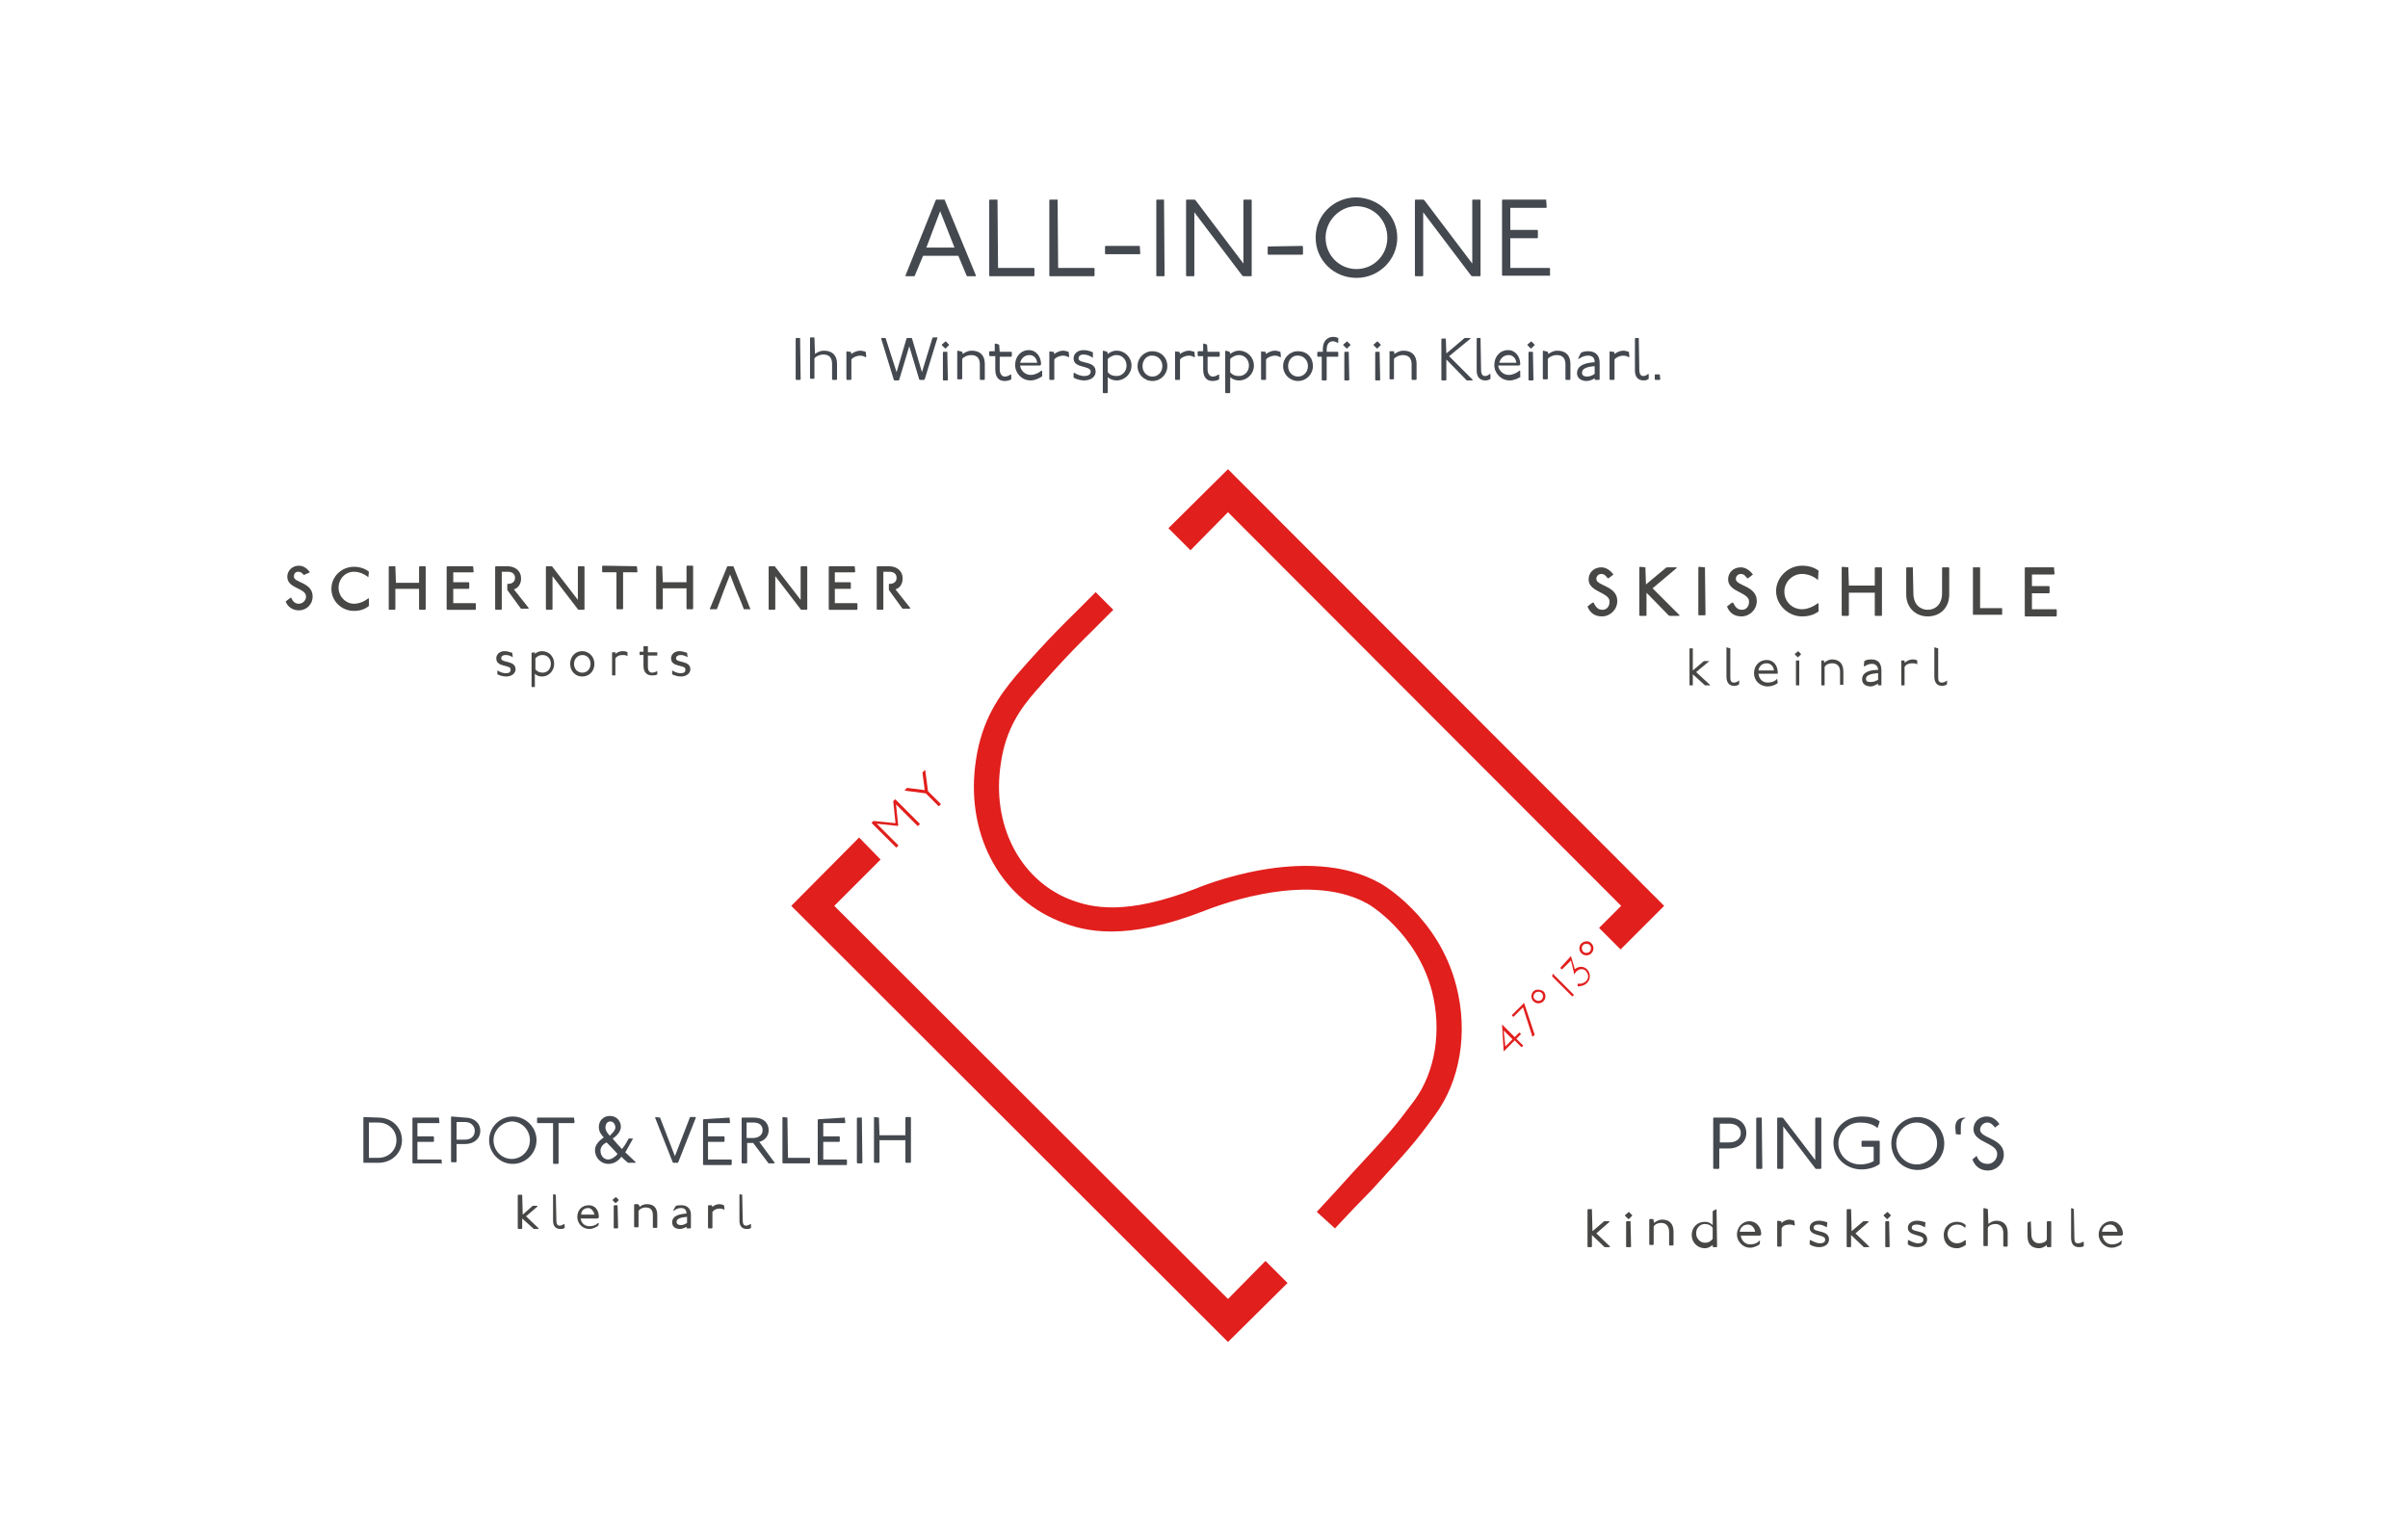<?xml version="1.0" encoding="utf-8"?>
<!-- Generator: Adobe Illustrator 25.2.0, SVG Export Plug-In . SVG Version: 6.00 Build 0)  -->
<svg version="1.1" id="Ebene_1" xmlns="http://www.w3.org/2000/svg" xmlns:xlink="http://www.w3.org/1999/xlink" x="0px" y="0px"
	 viewBox="0 0 436.7 279.3" style="enable-background:new 0 0 436.7 279.3;" xml:space="preserve">
<style type="text/css">
	.st0{fill:#44484F;}
	.st1{fill:#E11F1D;}
	.st2{fill:#474746;}
</style>
<g>
	<g>
		<g>
			<path class="st0" d="M171.3,36.2L171.3,36.2L177,50l-0.1,0.1h-1.5l-0.1-0.1l-1.5-3.6h-6.4l-1.5,3.6l-0.1,0.1h-1.5l-0.1-0.1
				l5.5-13.7l0.1-0.1H171.3z M168,44.9h5.1l-2.6-6.6L168,44.9z"/>
		</g>
		<g>
			<path class="st0" d="M180.9,36.2L180.9,36.2l0.1,12.4h6.5l0.1,0.1V50l-0.1,0.1h-8l-0.1-0.1V36.3l0.1-0.1
				C179.4,36.2,180.9,36.2,180.9,36.2z"/>
		</g>
		<g>
			<path class="st0" d="M191.8,36.2L191.8,36.2l0.1,12.4h6.5l0.1,0.1V50l-0.1,0.1h-8l-0.1-0.1V36.3l0.1-0.1
				C190.4,36.2,191.8,36.2,191.8,36.2z"/>
		</g>
		<g>
			<path class="st0" d="M206.7,44.6L206.7,44.6l0.1,1.4l-0.1,0.1h-6.2l-0.1-0.1v-1.3l0.1-0.1L206.7,44.6L206.7,44.6z"/>
		</g>
		<g>
			<path class="st0" d="M211.1,36.2L211.1,36.2l0.1,13.8l-0.1,0.1h-1.3l-0.1-0.1V36.3l0.1-0.1C209.8,36.2,211.1,36.2,211.1,36.2z"/>
		</g>
		<g>
			<path class="st0" d="M216.6,36.2l0.2,0.1l8.7,11.5V36.3l0.1-0.1h1.3l0.1,0.1V50l-0.1,0.1h-1.4l-0.2-0.1l-8.7-11.5V50l-0.1,0.1
				h-1.3l-0.1-0.1V36.3l0.1-0.1C215.1,36.2,216.6,36.2,216.6,36.2z"/>
		</g>
		<g>
			<path class="st0" d="M236.2,44.6l0.1,0.2v1.3l-0.1,0.1H230l-0.1-0.1v-1.3l0.1-0.1L236.2,44.6L236.2,44.6z"/>
		</g>
		<g>
			<path class="st0" d="M253.4,43.1c0,4-3.3,7.3-7.4,7.3c-4.1,0-7.4-3.2-7.4-7.3s3.3-7.3,7.4-7.3C250.1,35.9,253.4,39.1,253.4,43.1z
				 M240.4,43.1c0,3.2,2.5,5.7,5.6,5.7c3.1,0,5.6-2.5,5.6-5.7s-2.5-5.7-5.6-5.7C243,37.4,240.4,40,240.4,43.1z"/>
		</g>
		<g>
			<path class="st0" d="M258.1,36.2l0.2,0.1l8.7,11.5V36.3l0.1-0.1h1.3l0.1,0.1V50l-0.1,0.1h-1.4l-0.2-0.1l-8.7-11.5V50l-0.1,0.1
				h-1.3l-0.1-0.1V36.3l0.1-0.1C256.7,36.2,258.1,36.2,258.1,36.2z"/>
		</g>
		<g>
			<path class="st0" d="M280.4,36.2L280.4,36.2l0.1,1.4l-0.1,0.1h-6.5v4h4.9l0.1,0.1v1.3l-0.1,0.1h-4.9v5.4h7.1l0.1,0.1v1.3L281,50
				h-8.5l-0.1-0.1V36.3l0.1-0.1C272.5,36.2,280.4,36.2,280.4,36.2z"/>
		</g>
	</g>
	<g>
		<g>
			<g>
				<g>
					<polygon class="st1" points="222.7,92.9 294,164.3 290,168.3 293.9,172.2 301.8,164.3 222.7,85.1 211.9,95.8 215.9,99.8 					
						"/>
				</g>
			</g>
			<g>
				<g>
					<polygon class="st1" points="229.5,228.7 222.7,235.6 151.3,164.3 159.7,155.9 155.8,151.9 143.5,164.3 222.7,243.4 
						233.5,232.7 					"/>
				</g>
			</g>
		</g>
		<g>
			<g>
				<path class="st1" d="M242.1,222.8l-3.3-3c2.6-2.8,4.7-5.1,6.4-7c6.9-7.4,7.7-8.4,11.3-13.2c3.8-5.2,5-12.6,3.2-19.8
					c-2.8-10.7-11.6-15.9-11.7-15.9c-11.4-6.4-29.5,1.3-29.6,1.3c-14.1,5.5-21.6,3.9-26.5,1.8c-10.9-4.5-16.9-16.2-14.9-29.2
					c1.1-7.3,4.2-11.6,7.3-15.3c5.8-6.7,10-10.7,10.1-10.8l4.3-4.3l3.2,3.2l-4.3,4.3c-0.1,0.1-4.2,4-9.9,10.6
					c-2.5,2.9-5.3,6.6-6.2,13c-1.7,10.9,3.3,20.8,12.2,24.5c4.4,1.8,10.6,3,23.1-1.8c0.7-0.3,20.2-8.5,33.5-1
					c0.4,0.2,10.6,6.1,13.8,18.6c2.2,8.5,0.7,17.3-3.9,23.5c-3.7,5.1-4.6,6-11.5,13.6C246.8,217.8,244.7,220,242.1,222.8z"/>
			</g>
		</g>
		<g>
			<g>
				<path class="st1" d="M158.4,148.9L158.4,148.9l4,0.4l-0.4-3.9v-0.1l0.3-0.3h0.1l4.4,4.4v0.1l-0.3,0.3h-0.1l-3.9-3.9l0.4,3.8
					l-0.1,0.1l-3.8-0.4l3.9,3.9v0.1l-0.3,0.3h-0.1l-4.4-4.4v-0.1L158.4,148.9z"/>
			</g>
			<g>
				<path class="st1" d="M164.5,142.9L164.5,142.9l3.2,0.4l-0.4-3.1v-0.1l0.4-0.4h0.1l0.5,3.8l2.3,2.3v0.1l-0.3,0.3h-0.1l-2.3-2.3
					l-3.8-0.5v-0.1L164.5,142.9z"/>
			</g>
		</g>
		<g>
			<g>
				<path class="st1" d="M272.4,185.8l2.3,2.3l0.8-0.8h0.1l0.2,0.2v0.1l-0.8,0.8l1.2,1.2v0.1l-0.2,0.2h-0.1l-1.2-1.2l-2,2l0,0
					L272.4,185.8L272.4,185.8z M273,189.8l1.3-1.3l-1.6-1.6L273,189.8z"/>
			</g>
			<g>
				<path class="st1" d="M276.4,181.9L276.4,181.9l1.9,5.7v0.1L278,188h-0.1l-1.7-5.3l-1.7,1.7h-0.1l-0.2-0.2v-0.1L276.4,181.9z"/>
			</g>
			<g>
				<path class="st1" d="M279.9,179.8c0.5,0.5,0.5,1.3,0,1.8c-0.5,0.5-1.3,0.5-1.8,0c-0.5-0.5-0.5-1.3,0-1.8
					C278.5,179.4,279.3,179.4,279.9,179.8z M278.4,181.3c0.3,0.3,0.9,0.3,1.2,0c0.3-0.3,0.3-0.9,0-1.2c-0.3-0.3-0.9-0.3-1.2,0
					C278,180.5,278,181,278.4,181.3z"/>
			</g>
			<g>
				<path class="st1" d="M281.6,176.6l3.8,3.8v0.1l-0.2,0.2h-0.1l-3.6-3.6v-0.1L281.6,176.6L281.6,176.6z"/>
			</g>
			<g>
				<path class="st1" d="M284.9,173.4L284.9,173.4l0.7,2.4c0.7-0.6,1.6-0.6,2.2,0c0.7,0.7,0.7,1.8,0,2.5c-0.4,0.4-1,0.6-1.7,0.6
					v-0.4l0.1-0.1c0.6,0.1,1-0.1,1.4-0.4c0.6-0.6,0.5-1.3,0-1.9c-0.5-0.5-1.3-0.4-1.8,0.2c-0.1,0.1-0.2,0.2-0.2,0.4h-0.1l-0.6-2.5
					l-1.6,1.6h-0.1l-0.2-0.2v-0.1L284.9,173.4z"/>
			</g>
			<g>
				<path class="st1" d="M288.6,171.1c0.5,0.5,0.5,1.3,0,1.8c-0.5,0.5-1.3,0.5-1.8,0c-0.5-0.5-0.5-1.3,0-1.8
					C287.4,170.6,288.2,170.6,288.6,171.1z M287.1,172.6c0.3,0.3,0.9,0.3,1.2,0c0.3-0.3,0.3-0.9,0-1.2c-0.3-0.3-0.9-0.3-1.2,0
					C286.8,171.7,286.8,172.2,287.1,172.6z"/>
			</g>
		</g>
	</g>
	<g>
		<g>
			<path class="st0" d="M145.1,61.3L145.1,61.3l0.1,7.5l-0.1,0.1h-0.7l-0.1-0.1v-7.4l0.1-0.1H145.1z"/>
		</g>
		<g>
			<path class="st0" d="M147.7,61.3L147.7,61.3l0.1,2.9c0.4-0.3,1-0.6,1.6-0.6c1.6,0,2.4,0.9,2.4,2.4v2.8l-0.1,0.1H151l-0.1-0.1
				v-2.8c0-1.1-0.5-1.7-1.6-1.7c-0.6,0-1.3,0.3-1.6,0.7v3.6l-0.1,0.1H147l-0.1-0.1v-7.3l0.1-0.1H147.7z"/>
		</g>
		<g>
			<path class="st0" d="M154.3,63.8L154.3,63.8l0.1,0.4c0.4-0.3,1-0.6,1.6-0.6c0.3,0,0.6,0.1,1,0.2l0.1,0.9l-0.1,0.1
				c-0.3-0.2-0.7-0.3-1-0.3c-0.6,0-1.3,0.3-1.6,0.7v3.6l-0.1,0.1h-0.7l-0.1-0.1v-5l0.1-0.1C153.6,63.8,154.3,63.8,154.3,63.8z"/>
		</g>
		<g>
			<path class="st0" d="M160.6,61.3L160.6,61.3l2,6.2l1.8-6.1l0.1-0.1h0.8l0.1,0.1l1.8,6.1l1.9-6.2l0.1-0.1h0.8v0.1l-2.3,7.5
				l-0.1,0.1h-0.8l-0.1-0.1l-1.8-6l-1.8,6L163,69h-0.8l-0.1-0.1l-2.3-7.5l0.1-0.1C159.9,61.3,160.6,61.3,160.6,61.3z"/>
		</g>
		<g>
			<path class="st0" d="M171.5,61.9l0.6,0.6v0.1l-0.6,0.6h-0.1l-0.6-0.6v-0.1L171.5,61.9L171.5,61.9z M171.8,63.8L171.8,63.8
				l0.1,5.1l-0.1,0.1h-0.7l-0.1-0.1v-5l0.1-0.1C171.1,63.8,171.8,63.8,171.8,63.8z"/>
		</g>
		<g>
			<path class="st0" d="M174.5,63.8L174.5,63.8l0.1,0.4c0.4-0.3,1-0.6,1.6-0.6c1.6,0,2.4,0.9,2.4,2.4v2.8l-0.1,0.1h-0.7l-0.1-0.1
				v-2.7c0-1.1-0.5-1.7-1.6-1.7c-0.6,0-1.3,0.3-1.6,0.7v3.6l-0.1,0.1h-0.7l-0.1-0.1v-5l0.1-0.1L174.5,63.8L174.5,63.8z"/>
		</g>
		<g>
			<path class="st0" d="M181.2,62.5L181.2,62.5l0.1,1.3h2.1l0.1,0.1v0.7l-0.1,0.1h-2.1v2.3c0,0.9,0.5,1.3,0.9,1.3
				c0.3,0,0.7-0.1,1.1-0.4l0.1,0.1v0.8c-0.3,0.2-0.8,0.3-1.2,0.3c-1.1,0-1.7-0.7-1.7-2.1v-2.4h-0.9l-0.2-0.1v-0.7l0.1-0.1h0.9v-1.3
				l0.1-0.1L181.2,62.5L181.2,62.5z"/>
		</g>
		<g>
			<path class="st0" d="M188.9,68.3c-0.4,0.3-1.2,0.7-2,0.7c-1.6,0-2.8-1.3-2.8-2.8c0-1.5,1-2.7,2.5-2.7c1.4,0,2.2,1.3,2.2,2.5
				c0,0.1,0,0.2-0.1,0.2l-0.1,0.1H185c0.1,0.9,0.9,1.7,1.9,1.7c0.7,0,1.4-0.3,2-0.8l0.1,0.1V68.3z M188.1,65.8
				c-0.1-0.8-0.6-1.4-1.4-1.4c-0.9,0-1.5,0.6-1.7,1.4H188.1z"/>
		</g>
		<g>
			<path class="st0" d="M191.1,63.8L191.1,63.8l0.1,0.4c0.4-0.3,1-0.6,1.6-0.6c0.3,0,0.6,0.1,1,0.2l0.1,0.9l-0.1,0.1
				c-0.3-0.2-0.7-0.3-1-0.3c-0.6,0-1.3,0.3-1.6,0.7v3.6l-0.1,0.1h-0.7l-0.1-0.1v-5l0.1-0.1C190.4,63.8,191.1,63.8,191.1,63.8z"/>
		</g>
		<g>
			<path class="st0" d="M198.2,64.9c-0.6-0.4-1.1-0.6-1.7-0.6c-0.6,0-0.9,0.3-0.9,0.7c0,1.1,3.1,0.3,3.1,2.4c0,0.9-0.8,1.6-2.1,1.6
				c-0.6,0-1.4-0.2-1.9-0.5v-0.8l0.1-0.1c0.6,0.4,1.3,0.6,1.8,0.6c0.8,0,1.2-0.3,1.2-0.8c0-1.2-3.1-0.5-3.1-2.4
				c0-0.9,0.8-1.5,1.8-1.5c0.6,0,1.3,0.2,1.7,0.4L198.2,64.9L198.2,64.9z"/>
		</g>
		<g>
			<path class="st0" d="M200.8,63.8L200.8,63.8l0.1,0.4c0.4-0.3,0.9-0.6,1.6-0.6c1.5,0,2.7,1.2,2.7,2.7c0,1.5-1.2,2.7-2.7,2.7
				c-0.6,0-1.2-0.2-1.6-0.6v2.8l-0.1,0.1h-0.7l-0.1-0.1v-7.5l0.1-0.1L200.8,63.8L200.8,63.8z M200.9,67.5c0.4,0.5,0.9,0.7,1.6,0.7
				c1,0,1.8-0.8,1.8-1.9c0-1.1-0.8-1.9-1.8-1.9c-0.6,0-1.2,0.3-1.6,0.7V67.5z"/>
		</g>
		<g>
			<path class="st0" d="M211.7,66.4c0,1.5-1.2,2.7-2.7,2.7c-1.5,0-2.7-1.2-2.7-2.7c0-1.5,1.2-2.7,2.7-2.7
				C210.5,63.7,211.7,64.8,211.7,66.4z M207.2,66.4c0,1.1,0.8,1.9,1.8,1.9s1.8-0.8,1.8-1.9s-0.8-1.9-1.8-1.9
				C208,64.4,207.2,65.3,207.2,66.4z"/>
		</g>
		<g>
			<path class="st0" d="M213.9,63.8L213.9,63.8l0.1,0.4c0.4-0.3,1-0.6,1.6-0.6c0.3,0,0.6,0.1,1,0.2l0.1,0.9l-0.1,0.1
				c-0.3-0.2-0.7-0.3-1-0.3c-0.6,0-1.3,0.3-1.6,0.7v3.6l-0.1,0.1h-0.7l-0.1-0.1v-5l0.1-0.1C213.2,63.8,213.9,63.8,213.9,63.8z"/>
		</g>
		<g>
			<path class="st0" d="M218.9,62.5L218.9,62.5l0.1,1.3h2.1l0.1,0.1v0.7l-0.1,0.1h-2.1v2.3c0,0.9,0.5,1.3,0.9,1.3
				c0.3,0,0.7-0.1,1.1-0.4l0.1,0.1v0.8c-0.3,0.2-0.8,0.3-1.2,0.3c-1.1,0-1.7-0.7-1.7-2.1v-2.4h-0.9l-0.1-0.1v-0.7l0.1-0.1h0.9v-1.3
				l0.1-0.1L218.9,62.5L218.9,62.5z"/>
		</g>
		<g>
			<path class="st0" d="M223,63.8L223,63.8l0.1,0.4c0.4-0.3,0.9-0.6,1.6-0.6c1.5,0,2.7,1.2,2.7,2.7c0,1.5-1.2,2.7-2.7,2.7
				c-0.6,0-1.2-0.2-1.6-0.6v2.8l-0.1,0.1h-0.7l-0.1-0.1v-7.5l0.1-0.1L223,63.8L223,63.8z M223.1,67.5c0.4,0.5,0.9,0.7,1.6,0.7
				c1,0,1.8-0.8,1.8-1.9c0-1.1-0.8-1.9-1.8-1.9c-0.6,0-1.2,0.3-1.6,0.7V67.5z"/>
		</g>
		<g>
			<path class="st0" d="M229.5,63.8L229.5,63.8l0.1,0.4c0.4-0.3,1-0.6,1.6-0.6c0.3,0,0.6,0.1,1,0.2l0.1,0.9l-0.1,0.1
				c-0.3-0.2-0.7-0.3-1-0.3c-0.6,0-1.3,0.3-1.6,0.7v3.6l-0.1,0.1h-0.7l-0.1-0.1v-5l0.1-0.1C228.8,63.8,229.5,63.8,229.5,63.8z"/>
		</g>
		<g>
			<path class="st0" d="M238.1,66.4c0,1.5-1.2,2.7-2.7,2.7c-1.5,0-2.7-1.2-2.7-2.7c0-1.5,1.2-2.7,2.7-2.7
				C237,63.7,238.1,64.8,238.1,66.4z M233.6,66.4c0,1.1,0.8,1.9,1.8,1.9s1.8-0.8,1.8-1.9s-0.8-1.9-1.8-1.9
				C234.4,64.4,233.6,65.3,233.6,66.4z"/>
		</g>
		<g>
			<path class="st0" d="M239.9,63.8v-0.5c0-1.3,0.7-2.2,1.9-2.2c0.4,0,0.6,0.1,0.9,0.2v0.8l-0.1,0.1c-0.3-0.2-0.6-0.3-0.9-0.3
				c-0.7,0-1.1,0.6-1.1,1.5v0.4h2l0.1,0.1v0.7l-0.1,0.1h-2v4.2l-0.1,0.1h-0.7l-0.1-0.1v-4.2H239l-0.1-0.1v-0.7l0.1-0.1H239.9z"/>
		</g>
		<g>
			<path class="st0" d="M244.3,61.9l0.6,0.6v0.1l-0.6,0.6h-0.1l-0.6-0.6v-0.1L244.3,61.9L244.3,61.9z M244.6,63.8L244.6,63.8
				l0.1,5.1l-0.1,0.1h-0.7l-0.1-0.1v-5l0.1-0.1C243.9,63.8,244.6,63.8,244.6,63.8z"/>
		</g>
		<g>
			<path class="st0" d="M249.8,61.9l0.6,0.6v0.1l-0.6,0.6h-0.1l-0.6-0.6v-0.1L249.8,61.9L249.8,61.9z M250.2,63.8L250.2,63.8
				l0.1,5.1l-0.1,0.1h-0.7l-0.1-0.1v-5l0.1-0.1C249.4,63.8,250.2,63.8,250.2,63.8z"/>
		</g>
		<g>
			<path class="st0" d="M252.8,63.8L252.8,63.8l0.1,0.4c0.4-0.3,1-0.6,1.6-0.6c1.6,0,2.4,0.9,2.4,2.4v2.8l-0.1,0.1h-0.7l-0.1-0.1
				v-2.7c0-1.1-0.5-1.7-1.6-1.7c-0.6,0-1.3,0.3-1.6,0.7v3.6l-0.1,0.1h-0.6l-0.1-0.1v-5h0.1H252.8z"/>
		</g>
		<g>
			<path class="st0" d="M262.2,61.3L262.2,61.3l0.1,2.8l3.2-2.7l0.1-0.1h1l0.1,0.1l-3.9,3.2l4.3,4.3l-0.1,0.1h-1l-0.1-0.1l-3.6-3.7
				v3.7l-0.1,0.1h-0.7l-0.1-0.1v-7.4l0.1-0.1H262.2z"/>
		</g>
		<g>
			<path class="st0" d="M268.5,61.3L268.5,61.3l0.1,5.8c0,0.8,0.3,1.1,0.7,1.1c0.3,0,0.6-0.1,0.9-0.4l0.1,0.1v0.8
				c-0.2,0.2-0.6,0.3-0.9,0.3c-1,0-1.6-0.6-1.6-1.8v-5.8l0.1-0.1H268.5z"/>
		</g>
		<g>
			<path class="st0" d="M275.8,68.3c-0.4,0.3-1.2,0.7-2,0.7c-1.6,0-2.8-1.3-2.8-2.8c0-1.5,1-2.7,2.5-2.7c1.4,0,2.2,1.3,2.2,2.5
				c0,0.1,0,0.2-0.1,0.2l-0.1,0.1h-3.8c0.1,0.9,0.9,1.7,1.9,1.7c0.7,0,1.4-0.3,2-0.8l0.1,0.1V68.3z M275,65.8
				c-0.1-0.8-0.6-1.4-1.4-1.4c-0.9,0-1.5,0.6-1.7,1.4H275z"/>
		</g>
		<g>
			<path class="st0" d="M277.7,61.9l0.6,0.6v0.1l-0.6,0.6h-0.1l-0.6-0.6v-0.1L277.7,61.9L277.7,61.9z M278,63.8L278,63.8l0.1,5.1
				l-0.1,0.1h-0.7l-0.1-0.1v-5l0.1-0.1C277.3,63.8,278,63.8,278,63.8z"/>
		</g>
		<g>
			<path class="st0" d="M280.7,63.8L280.7,63.8l0.1,0.4c0.4-0.3,1-0.6,1.6-0.6c1.6,0,2.4,0.9,2.4,2.4v2.8l-0.1,0.1H284l-0.1-0.1
				v-2.7c0-1.1-0.5-1.7-1.6-1.7c-0.6,0-1.3,0.3-1.6,0.7v3.6l-0.1,0.1h-0.7l-0.1-0.1v-5l0.1-0.1L280.7,63.8L280.7,63.8z"/>
		</g>
		<g>
			<path class="st0" d="M286.7,64c0.3-0.2,0.8-0.3,1.3-0.3c1.3,0,2.1,0.7,2.1,2.1v3l-0.1,0.1h-0.7l-0.1-0.1v-0.2
				c-0.4,0.3-1,0.5-1.5,0.5c-0.9,0-1.7-0.5-1.7-1.4c0-1.5,1.6-1.9,3.2-2c0-0.9-0.5-1.2-1.2-1.2c-0.6,0-1.1,0.2-1.7,0.6l-0.1-0.1
				L286.7,64z M289.3,66.4c-1.4,0.1-2.4,0.4-2.4,1.2c0,0.5,0.4,0.7,0.9,0.7c0.5,0,1-0.2,1.4-0.5V66.4z"/>
		</g>
		<g>
			<path class="st0" d="M292.7,63.8L292.7,63.8l0.1,0.4c0.4-0.3,1-0.6,1.6-0.6c0.3,0,0.6,0.1,1,0.2l0.1,0.9l-0.1,0.1
				c-0.3-0.2-0.7-0.3-1-0.3c-0.6,0-1.3,0.3-1.6,0.7v3.6l-0.1,0.1H292l-0.1-0.1v-5l0.1-0.1C292,63.8,292.7,63.8,292.7,63.8z"/>
		</g>
		<g>
			<path class="st0" d="M297.2,61.3L297.2,61.3l0.1,5.8c0,0.8,0.3,1.1,0.7,1.1c0.3,0,0.6-0.1,0.9-0.4l0.1,0.1v0.8
				c-0.2,0.2-0.6,0.3-0.9,0.3c-1,0-1.6-0.6-1.6-1.8v-5.8l0.1-0.1H297.2z"/>
		</g>
		<g>
			<path class="st0" d="M301,67.9L301,67.9l0.1,0.9l-0.1,0.1h-0.8l-0.1-0.1V68l0.1-0.1H301z"/>
		</g>
	</g>
	<g>
		<g>
			<g>
				<path class="st0" d="M68.6,202.7c2.5,0,4.3,1.8,4.3,4.1s-1.8,4.1-4.3,4.1H66l-0.1-0.1v-8.1l0.1-0.1L68.6,202.7L68.6,202.7z
					 M66.9,210h1.7c1.9,0,3.3-1.4,3.3-3.2c0-1.8-1.4-3.2-3.3-3.2h-1.7V210z"/>
			</g>
			<g>
				<path class="st0" d="M79.6,202.7L79.6,202.7l0.1,0.9l-0.1,0.1h-3.9v2.4h2.9l0.1,0.1v0.8l-0.1,0.1h-2.9v3.2H80l0.1,0.1v0.8
					L80,211h-5.1l-0.1-0.1v-8.1l0.1-0.1L79.6,202.7L79.6,202.7z"/>
			</g>
			<g>
				<path class="st0" d="M84.3,202.7c1.7,0,2.8,1,2.8,2.4s-1.1,2.4-2.8,2.4h-1.5v3.2l-0.1,0.1h-0.8l-0.1-0.1v-8.1l0.1-0.1
					L84.3,202.7L84.3,202.7z M82.8,206.7h1.5c1.1,0,1.8-0.6,1.8-1.6c0-0.9-0.7-1.6-1.8-1.6h-1.5V206.7z"/>
			</g>
			<g>
				<path class="st0" d="M97.3,206.8c0,2.4-2,4.3-4.3,4.3c-2.4,0-4.3-2-4.3-4.3c0-2.4,2-4.3,4.3-4.3
					C95.3,202.5,97.3,204.4,97.3,206.8z M89.5,206.8c0,1.9,1.5,3.4,3.3,3.4c1.8,0,3.3-1.5,3.3-3.4c0-1.9-1.5-3.4-3.3-3.4
					C91,203.5,89.5,205,89.5,206.8z"/>
			</g>
			<g>
				<path class="st0" d="M104.1,202.7L104.1,202.7l0.1,0.9l-0.1,0.1h-2.8v7.3l-0.1,0.1h-0.8l-0.1-0.1v-7.3h-2.8l-0.1-0.1v-0.8
					l0.1-0.1L104.1,202.7L104.1,202.7z"/>
			</g>
			<g>
				<path class="st0" d="M114.8,206.5c-0.3,0.6-0.9,1.6-1.4,2.5c0.6,0.6,1.3,1.2,1.9,1.8l-0.1,0.1h-1.3c-0.4-0.3-0.8-0.7-1.2-1.1
					c-0.6,0.8-1.4,1.3-2.4,1.3c-1.3,0-2.4-1.1-2.4-2.5c0-0.9,0.7-1.7,1.6-2.3c-0.5-0.5-0.9-1.1-0.9-1.9c0-1.1,0.8-2,2-2
					c1.2,0,2,0.9,2,2c0,0.8-0.8,1.7-1.5,2.1c0.5,0.6,1.1,1.3,1.7,1.9c0.5-0.6,0.9-1.3,1.2-1.9L114.8,206.5L114.8,206.5z
					 M108.9,208.7c0,0.9,0.6,1.6,1.4,1.6c0.6,0,1.3-0.5,1.7-1c-0.6-0.7-1.3-1.4-2-2.1C109.4,207.5,108.9,208,108.9,208.7z
					 M111.6,204.5c0-0.6-0.4-1.1-0.9-1.1c-0.6,0-0.9,0.5-0.9,1.1c0,0.6,0.5,1.2,0.8,1.5C110.8,205.7,111.6,205.1,111.6,204.5z"/>
			</g>
			<g>
				<path class="st0" d="M119.7,202.7L119.7,202.7l2.7,7l2.7-7l0.1-0.1h0.9l0.1,0.1l-3.2,8.1l-0.1,0.1h-0.8l-0.1-0.1l-3.2-8.1
					l0.1-0.1L119.7,202.7L119.7,202.7z"/>
			</g>
			<g>
				<path class="st0" d="M132.3,202.7L132.3,202.7l0.1,0.9l-0.1,0.1h-3.9v2.4h2.9l0.1,0.1v0.8l-0.1,0.1h-2.9v3.2h4.2l0.1,0.1v0.8
					l-0.1,0.1h-5l-0.1-0.1v-8.1l0.1-0.1L132.3,202.7L132.3,202.7z"/>
			</g>
			<g>
				<path class="st0" d="M136.7,202.7c1.7,0,2.7,0.9,2.7,2.3c0,1.1-0.8,1.9-1.7,2.1l2.8,3.8l-0.1,0.1h-1l-0.1-0.1l-2.7-3.6h-1.1v3.6
					l-0.1,0.1h-0.8l-0.1-0.1v-8.1l0.1-0.1L136.7,202.7L136.7,202.7z M135.4,206.4h1.2c0.9,0,1.7-0.5,1.7-1.4c0-0.9-0.6-1.4-1.6-1.4
					h-1.3V206.4z"/>
			</g>
			<g>
				<path class="st0" d="M142.8,202.7L142.8,202.7l0.1,7.3h3.9l0.1,0.1v0.8l-0.1,0.1H142l-0.1-0.1v-8.2l0.1-0.1L142.8,202.7
					L142.8,202.7z"/>
			</g>
			<g>
				<path class="st0" d="M153.2,202.7L153.2,202.7l0.1,0.9l-0.1,0.1h-3.9v2.4h2.9l0.1,0.1v0.8l-0.1,0.1h-2.9v3.2h4.2l0.1,0.1v0.8
					l-0.1,0.1h-5.1l-0.1-0.1v-8.1l0.1-0.1L153.2,202.7L153.2,202.7z"/>
			</g>
			<g>
				<path class="st0" d="M156.3,202.7L156.3,202.7l0.1,8.2l-0.1,0.1h-0.8l-0.1-0.1v-8.1l0.1-0.1L156.3,202.7L156.3,202.7z"/>
			</g>
			<g>
				<path class="st0" d="M159.4,202.7L159.4,202.7l0.1,3.2h4.7v-3.2l0.1-0.1h0.8l0.1,0.1v8.1l-0.1,0.1h-0.8l-0.1-0.1v-4h-4.7v4
					l-0.1,0.1h-0.8l-0.1-0.1v-8.1l0.1-0.1L159.4,202.7L159.4,202.7z"/>
			</g>
		</g>
		<g>
			<path class="st2" d="M94.7,216.7L94.7,216.7l0.1,3.6l1.7-1.5l0.1-0.1h0.8l0.1,0.1l-2.1,1.8l2.3,2.2l-0.1,0.1h-0.8l-0.1-0.1
				l-2-1.8v1.8l-0.1,0.1h-0.6l-0.1-0.1v-6l0.1-0.1H94.7z"/>
			<path class="st2" d="M100.8,216.7L100.8,216.7l0.1,4.7c0,0.6,0.2,0.9,0.6,0.9c0.2,0,0.5-0.1,0.8-0.3l0.1,0.1v0.6
				c-0.2,0.2-0.5,0.2-0.8,0.2c-0.8,0-1.3-0.5-1.3-1.5v-4.7l0.1-0.1L100.8,216.7L100.8,216.7z"/>
			<path class="st2" d="M108.5,222.3c-0.3,0.2-0.9,0.6-1.6,0.6c-1.3,0-2.2-1-2.2-2.2s0.8-2.1,2.1-2.1c1.2,0,1.8,1,1.8,2.1
				c0,0.1,0,0.2-0.1,0.2l-0.1,0.1h-3.1c0.1,0.8,0.7,1.4,1.6,1.4c0.6,0,1.2-0.2,1.6-0.6l0.1,0.1L108.5,222.3L108.5,222.3L108.5,222.3
				z M107.8,220.3c-0.1-0.6-0.6-1.2-1.1-1.2c-0.8,0-1.3,0.5-1.3,1.2H107.8z"/>
			<path class="st2" d="M111.7,217.1l0.5,0.5v0.1l-0.5,0.5h-0.1l-0.5-0.5v-0.1L111.7,217.1L111.7,217.1z M112,218.6L112,218.6
				l0.1,4.1l-0.1,0.1h-0.6l-0.1-0.1v-4l0.1-0.1L112,218.6L112,218.6z"/>
			<path class="st2" d="M115.9,218.6L115.9,218.6l0.1,0.3c0.3-0.3,0.8-0.5,1.3-0.5c1.3,0,1.9,0.7,1.9,2v2.2l-0.1,0.1h-0.6l-0.1-0.1
				v-2.2c0-0.9-0.4-1.4-1.3-1.4c-0.5,0-1,0.2-1.3,0.6v2.9l-0.1,0.1h-0.6l-0.1-0.1v-4l0.1-0.1h0.6L115.9,218.6L115.9,218.6z"/>
			<path class="st2" d="M122.5,218.8c0.2-0.2,0.6-0.2,1.1-0.2c1,0,1.7,0.6,1.7,1.7v2.4l-0.1,0.1h-0.6l-0.1-0.1v-0.2
				c-0.3,0.2-0.8,0.4-1.2,0.4c-0.8,0-1.4-0.4-1.4-1.2c0-1.2,1.3-1.5,2.6-1.6c0-0.7-0.4-1-1-1c-0.5,0-0.9,0.2-1.3,0.5l-0.1-0.1
				L122.5,218.8z M124.6,220.7c-1.1,0.1-1.9,0.3-1.9,0.9c0,0.4,0.3,0.6,0.8,0.6c0.4,0,0.8-0.2,1.1-0.4V220.7z"/>
			<path class="st2" d="M129.1,218.6L129.1,218.6l0.1,0.3c0.3-0.3,0.8-0.5,1.3-0.5c0.2,0,0.6,0.1,0.8,0.2l0.1,0.7l-0.1,0.1
				c-0.3-0.2-0.6-0.2-0.8-0.2c-0.5,0-1,0.2-1.3,0.6v2.9l-0.1,0.1h-0.6l-0.1-0.1v-4l0.1-0.1L129.1,218.6L129.1,218.6z"/>
			<path class="st2" d="M134.6,216.7L134.6,216.7l0.1,4.7c0,0.6,0.2,0.9,0.6,0.9c0.2,0,0.5-0.1,0.8-0.3l0.1,0.1v0.6
				c-0.2,0.2-0.5,0.2-0.8,0.2c-0.8,0-1.3-0.5-1.3-1.5v-4.7l0.1-0.1L134.6,216.7L134.6,216.7z"/>
		</g>
	</g>
	<g>
		<g>
			<g>
				<path class="st0" d="M313.5,202.7c2,0,3.2,1.2,3.2,2.8s-1.3,2.8-3.2,2.8h-1.7v3.6l-0.1,0.1h-0.9l-0.1-0.1v-9.1l0.1-0.1
					L313.5,202.7L313.5,202.7z M311.9,207.2h1.7c1.3,0,2.1-0.7,2.1-1.7s-0.8-1.7-2.1-1.7h-1.7V207.2z"/>
			</g>
			<g>
				<path class="st0" d="M319.5,202.7L319.5,202.7l0.1,9.2l-0.1,0.1h-0.9l-0.1-0.1v-9.1l0.1-0.1H319.5L319.5,202.7z"/>
			</g>
			<g>
				<path class="st0" d="M323.2,202.7l0.2,0.1l5.8,7.6v-7.6l0.1-0.1h0.9l0.1,0.1v9.1l-0.1,0.1h-0.9l-0.1-0.1l-5.8-7.6v7.6l-0.1,0.1
					h-0.9l-0.1-0.1v-9.1l0.1-0.1H323.2z"/>
			</g>
			<g>
				<path class="st0" d="M340.5,204.6c-0.9-0.8-2.1-1-3.2-1c-2.2,0-3.9,1.7-3.9,3.8s1.7,3.8,4,3.8c0.8,0,1.7-0.2,2.4-0.6V208h-2.1
					l-0.1-0.1v-0.9l0.1-0.1h3.1l0.1,0.1v4.1c-0.9,0.7-2.2,1-3.3,1c-2.8,0-5.1-2.1-5.1-4.8c0-2.7,2.2-4.8,5.1-4.8
					c1.3,0,2.4,0.2,3.3,0.9L340.5,204.6L340.5,204.6z"/>
			</g>
			<g>
				<path class="st0" d="M352.6,207.4c0,2.7-2.2,4.8-4.8,4.8c-2.8,0-4.8-2.2-4.8-4.8c0-2.7,2.2-4.8,4.8-4.8
					C350.3,202.6,352.6,204.7,352.6,207.4z M343.9,207.4c0,2.1,1.7,3.8,3.7,3.8s3.7-1.7,3.7-3.8s-1.7-3.8-3.7-3.8
					C345.6,203.6,343.9,205.3,343.9,207.4z"/>
			</g>
			<g>
				<path class="st0" d="M354.7,205.7L354.7,205.7l-0.1-1.2c0-1.3,0.7-1.8,1.8-1.8v0.1c-0.6,0.2-0.8,0.7-0.8,1.7v1.2l-0.1,0.1
					L354.7,205.7C354.7,205.8,354.7,205.7,354.7,205.7z"/>
			</g>
			<g>
				<path class="st0" d="M361.8,204.5c-0.5-0.6-0.8-0.9-1.4-0.9c-0.7,0-1.3,0.6-1.3,1.3c0,1.6,4.3,1.5,4.3,4.5
					c0,1.6-1.3,2.9-2.9,2.9c-1.3,0-2.3-0.7-2.8-2l0.7-0.6h0.1c0.3,0.9,1,1.4,2,1.4c0.9,0,1.7-0.8,1.7-1.8c0-2.1-4.3-2-4.3-4.5
					c0-1.3,1-2.3,2.4-2.3c1,0,1.8,0.6,2.3,1.4L361.8,204.5L361.8,204.5L361.8,204.5L361.8,204.5z"/>
			</g>
		</g>
		<g>
			<path class="st2" d="M288.7,219.3L288.7,219.3l0.1,4l2-1.7l0.1-0.1h0.9l0.1,0.1l-2.4,2.1l2.5,2.4l-0.1,0.1H291l-0.1-0.1l-2.2-2.1
				v2.1l-0.1,0.1H288l-0.1-0.1v-6.7l0.1-0.1H288.7z"/>
			<path class="st2" d="M295.4,219.8l0.6,0.6v0.1l-0.6,0.6h-0.1l-0.6-0.6v-0.1L295.4,219.8L295.4,219.8z M295.7,221.5L295.7,221.5
				l0.1,4.6l-0.1,0.1H295l-0.1-0.1v-4.5l0.1-0.1H295.7L295.7,221.5z"/>
			<path class="st2" d="M299.9,221.5L299.9,221.5l0.1,0.3c0.3-0.3,0.9-0.6,1.4-0.6c1.4,0,2.1,0.8,2.1,2.2v2.4l-0.1,0.1h-0.6
				l-0.1-0.1v-2.4c0-0.9-0.5-1.6-1.4-1.6c-0.6,0-1.2,0.2-1.4,0.7v3.2l-0.1,0.1h-0.6l-0.1-0.1v-4.5l0.1-0.1h0.6
				C299.9,221.2,299.9,221.5,299.9,221.5z"/>
			<path class="st2" d="M311.3,219.3L311.3,219.3l0.1,6.8l-0.1,0.1h-0.6l-0.1-0.1v-0.3c-0.3,0.3-0.9,0.6-1.4,0.6
				c-1.3,0-2.4-1-2.4-2.4s1-2.4,2.4-2.4c0.6,0,1,0.2,1.4,0.6v-2.5l0.1-0.1L311.3,219.3L311.3,219.3z M310.6,222.7
				c-0.3-0.5-0.9-0.7-1.4-0.7c-0.9,0-1.6,0.7-1.6,1.7c0,0.9,0.7,1.7,1.6,1.7c0.6,0,1-0.2,1.4-0.7V222.7z"/>
			<path class="st2" d="M319.1,225.7c-0.3,0.2-1,0.6-1.7,0.6c-1.4,0-2.4-1.2-2.4-2.4s0.9-2.4,2.3-2.4c1.3,0,2.1,1.2,2.1,2.3
				c0,0.1,0,0.2-0.1,0.2l-0.1,0.1h-3.5c0.1,0.9,0.8,1.6,1.7,1.6c0.6,0,1.3-0.2,1.7-0.7l0.1,0.1L319.1,225.7L319.1,225.7L319.1,225.7
				z M318.3,223.4c-0.1-0.7-0.6-1.3-1.3-1.3c-0.9,0-1.4,0.6-1.5,1.3H318.3z"/>
			<path class="st2" d="M323,221.5L323,221.5l0.1,0.3c0.3-0.3,0.9-0.6,1.4-0.6c0.2,0,0.6,0.1,0.9,0.2l0.1,0.8l-0.1,0.1
				c-0.3-0.2-0.6-0.2-0.9-0.2c-0.6,0-1.2,0.2-1.4,0.7v3.2l-0.1,0.1h-0.6l-0.1-0.1v-4.5l0.1-0.1L323,221.5L323,221.5z"/>
			<path class="st2" d="M331.3,222.6c-0.6-0.3-0.9-0.5-1.5-0.5c-0.6,0-0.9,0.2-0.9,0.6c0,0.9,2.8,0.3,2.8,2.1c0,0.8-0.7,1.4-1.8,1.4
				c-0.6,0-1.3-0.2-1.7-0.5V225l0.1-0.1c0.6,0.3,1.2,0.6,1.7,0.6c0.7,0,1-0.2,1-0.7c0-1-2.8-0.5-2.8-2.1c0-0.8,0.7-1.3,1.7-1.3
				c0.6,0,1.2,0.2,1.5,0.3L331.3,222.6L331.3,222.6z"/>
			<path class="st2" d="M335.7,219.3L335.7,219.3l0.1,4l2-1.7l0.1-0.1h0.9l0.1,0.1l-2.4,2.1l2.5,2.4l-0.1,0.1H338l-0.1-0.1l-2.2-2.1
				v2.1l-0.1,0.1H335l-0.1-0.1v-6.7l0.1-0.1H335.7z"/>
			<path class="st2" d="M342.3,219.8l0.6,0.6v0.1l-0.6,0.6h-0.1l-0.6-0.6v-0.1L342.3,219.8L342.3,219.8z M342.6,221.5L342.6,221.5
				l0.1,4.6l-0.1,0.1H342l-0.1-0.1v-4.5l0.1-0.1H342.6L342.6,221.5z"/>
			<path class="st2" d="M349.1,222.6c-0.6-0.3-0.9-0.5-1.5-0.5s-0.9,0.2-0.9,0.6c0,0.9,2.8,0.3,2.8,2.1c0,0.8-0.7,1.4-1.8,1.4
				c-0.6,0-1.3-0.2-1.7-0.5V225l0.1-0.1c0.6,0.3,1.2,0.6,1.7,0.6c0.7,0,1-0.2,1-0.7c0-1-2.8-0.5-2.8-2.1c0-0.8,0.7-1.3,1.7-1.3
				c0.6,0,1.2,0.2,1.5,0.3L349.1,222.6L349.1,222.6z"/>
			<path class="st2" d="M356.4,222.7c-0.6-0.5-0.9-0.6-1.5-0.6c-1,0-1.7,0.8-1.7,1.7s0.7,1.7,1.7,1.7c0.6,0,1-0.2,1.5-0.6l0.1,0.1
				v0.8c-0.3,0.2-0.9,0.6-1.6,0.6c-1.5,0-2.4-1-2.4-2.4c0-1.3,0.9-2.4,2.4-2.4c0.6,0,1.2,0.2,1.6,0.6L356.4,222.7L356.4,222.7z"/>
			<path class="st2" d="M360.5,219.3L360.5,219.3l0.1,2.7c0.3-0.3,0.9-0.6,1.4-0.6c1.4,0,2.1,0.8,2.1,2.2v2.4l-0.1,0.1h-0.6
				l-0.1-0.1v-2.4c0-0.9-0.5-1.6-1.4-1.6c-0.6,0-1.2,0.2-1.4,0.7v3.2l-0.1,0.1h-0.6l-0.1-0.1v-6.7l0.1-0.1L360.5,219.3
				C360.5,219.2,360.5,219.3,360.5,219.3z"/>
			<path class="st2" d="M368.3,221.5L368.3,221.5l0.1,2.4c0,0.9,0.5,1.6,1.4,1.6c0.6,0,1.2-0.2,1.4-0.7v-3.2l0.1-0.1h0.6l0.1,0.1
				v4.5l-0.1,0.1h-0.6l-0.1-0.1v-0.3c-0.3,0.3-0.9,0.6-1.4,0.6c-1.4,0-2.1-0.8-2.1-2.2v-2.4l0.1-0.1L368.3,221.5L368.3,221.5z"/>
			<path class="st2" d="M376.1,219.3L376.1,219.3l0.1,5.3c0,0.7,0.2,0.9,0.7,0.9c0.2,0,0.6-0.1,0.9-0.3l0.1,0.1v0.7
				c-0.2,0.2-0.6,0.2-0.9,0.2c-0.9,0-1.4-0.6-1.4-1.7v-5.3l0.1-0.1L376.1,219.3L376.1,219.3L376.1,219.3z"/>
			<path class="st2" d="M384.7,225.7c-0.3,0.2-1,0.6-1.7,0.6c-1.4,0-2.4-1.2-2.4-2.4s0.9-2.4,2.3-2.4c1.3,0,2.1,1.2,2.1,2.3
				c0,0.1,0,0.2-0.1,0.2l-0.1,0.1h-3.5c0.1,0.9,0.8,1.6,1.7,1.6c0.6,0,1.3-0.2,1.7-0.7l0.1,0.1L384.7,225.7L384.7,225.7L384.7,225.7
				z M384,223.4c-0.1-0.7-0.6-1.3-1.3-1.3c-0.9,0-1.4,0.6-1.5,1.3H384z"/>
		</g>
	</g>
	<g>
		<g>
			<path class="st2" d="M93,119.2c-0.5-0.3-0.9-0.4-1.3-0.4c-0.5,0-0.8,0.2-0.8,0.6c0,0.9,2.6,0.3,2.6,2c0,0.7-0.7,1.3-1.7,1.3
				c-0.6,0-1.2-0.2-1.6-0.4v-0.7l0,0c0.5,0.3,1,0.5,1.5,0.5c0.7,0,0.9-0.2,0.9-0.7c0-0.9-2.6-0.3-2.6-2c0-0.7,0.6-1.3,1.5-1.3
				c0.6,0,1,0.2,1.4,0.3L93,119.2L93,119.2z"/>
			<path class="st2" d="M97,118.3L97,118.3v0.3c0.3-0.3,0.8-0.5,1.3-0.5c1.3,0,2.2,1,2.2,2.3c0,1.3-1,2.3-2.2,2.3
				c-0.6,0-1-0.2-1.3-0.5v2.4l0,0h-0.6l0,0v-6.2l0,0L97,118.3L97,118.3z M97.1,121.4c0.3,0.4,0.8,0.6,1.3,0.6c0.9,0,1.5-0.7,1.5-1.6
				c0-0.9-0.6-1.6-1.5-1.6c-0.6,0-0.9,0.2-1.3,0.6V121.4z"/>
			<path class="st2" d="M107.8,120.4c0,1.3-0.9,2.3-2.2,2.3c-1.3,0-2.2-1-2.2-2.3c0-1.3,0.9-2.3,2.2-2.3
				C106.8,118.1,107.8,119.1,107.8,120.4z M104.1,120.4c0,0.9,0.6,1.6,1.5,1.6s1.5-0.7,1.5-1.6c0-0.9-0.6-1.6-1.5-1.6
				C104.8,118.8,104.1,119.5,104.1,120.4z"/>
			<path class="st2" d="M111.6,118.3L111.6,118.3v0.3c0.3-0.3,0.9-0.5,1.3-0.5c0.2,0,0.6,0,0.9,0.2v0.7l0,0
				c-0.3-0.2-0.6-0.2-0.9-0.2c-0.6,0-1,0.2-1.3,0.6v3.1l0,0h-0.6l0,0v-4.2l0,0H111.6L111.6,118.3z"/>
			<path class="st2" d="M117.5,117.2L117.5,117.2v1.1h1.7l0,0v0.6l0,0h-1.7v2c0,0.8,0.3,1.1,0.8,1.1c0.2,0,0.6-0.1,0.9-0.3l0,0v0.6
				c-0.2,0.2-0.7,0.2-1,0.2c-0.9,0-1.5-0.6-1.5-1.7v-2H116l0,0v-0.6l0,0h0.7v-1l0,0L117.5,117.2L117.5,117.2z"/>
			<path class="st2" d="M124.7,119.2c-0.5-0.3-0.9-0.4-1.3-0.4s-0.8,0.2-0.8,0.6c0,0.9,2.6,0.3,2.6,2c0,0.7-0.7,1.3-1.7,1.3
				c-0.6,0-1.2-0.2-1.6-0.4v-0.7l0,0c0.5,0.3,1,0.5,1.5,0.5c0.7,0,0.9-0.2,0.9-0.7c0-0.9-2.6-0.3-2.6-2c0-0.7,0.6-1.3,1.5-1.3
				c0.6,0,1,0.2,1.4,0.3L124.7,119.2L124.7,119.2z"/>
		</g>
		<g>
			<g>
				<g>
					<path class="st2" d="M55.1,104.3c-0.3-0.4-0.6-0.6-1-0.6c-0.5,0-0.8,0.3-0.8,0.9c0,1.1,3.4,1,3.4,3.6c0,1.4-1.1,2.5-2.5,2.5
						c-1.1,0-2-0.6-2.4-1.6l0.9-0.7h0.1c0.3,0.7,0.7,1.1,1.4,1.1c0.7,0,1.3-0.6,1.3-1.3c0-1.6-3.4-1.4-3.4-3.6c0-1.1,0.9-2,2.1-2
						c0.9,0,1.6,0.6,2,1.2L55.1,104.3L55.1,104.3L55.1,104.3z"/>
				</g>
				<g>
					<path class="st2" d="M66.8,104.7c-0.7-0.6-1.7-1-2.6-1c-1.6,0-2.8,1.3-2.8,2.9s1.3,2.9,2.8,2.9c0.9,0,1.9-0.4,2.6-1l0.1,0.1
						v1.3c-0.7,0.6-1.6,0.9-2.7,0.9c-2.3,0-4.1-1.8-4.1-4c0-2.2,1.8-4,4.1-4c1,0,2,0.3,2.7,0.9L66.8,104.7L66.8,104.7z"/>
				</g>
				<g>
					<path class="st2" d="M71.7,102.7L71.7,102.7l0.1,3h4.2v-2.9l0.1-0.1h1l0.1,0.1v7.7l-0.1,0.1h-1l-0.1-0.1v-3.7h-4.3v3.7
						l-0.1,0.1h-1l-0.1-0.1v-7.7l0.1-0.1C70.5,102.7,71.7,102.7,71.7,102.7z"/>
				</g>
				<g>
					<path class="st2" d="M85.8,102.7L85.8,102.7l0.1,1l-0.1,0.1h-3.6v1.8h2.8l0.1,0.1v1l-0.1,0.1h-2.8v2.6h4l0.1,0.1v1l-0.1,0.1
						h-5.1l-0.1-0.1v-7.7l0.1-0.1L85.8,102.7L85.8,102.7z"/>
				</g>
				<g>
					<path class="st2" d="M100.1,102.7L100.1,102.7l4.7,6.1v-6l0.1-0.1h1l0.1,0.1v7.7l-0.1,0.1h-1l-0.1-0.1l-4.6-6v6l-0.1,0.1h-1
						l-0.1-0.1v-7.7l0.1-0.1H100.1z"/>
				</g>
				<g>
					<path class="st2" d="M115.5,102.7L115.5,102.7l0.1,1l-0.1,0.1H113v6.6l-0.1,0.1h-1l-0.1-0.1v-6.6h-2.5l-0.1-0.1v-1l0.1-0.1
						L115.5,102.7L115.5,102.7z"/>
				</g>
				<g>
					<path class="st2" d="M120.1,102.7L120.1,102.7l0.1,2.9h4.3v-2.9l0.1-0.1h1l0.1,0.1v7.7l-0.1,0.1h-1l-0.1-0.1v-3.7h-4.3v3.7
						l-0.1,0.1h-1l-0.1-0.1v-7.7l0.1-0.1L120.1,102.7L120.1,102.7z"/>
				</g>
				<g>
					<path class="st2" d="M140.5,102.7L140.5,102.7l4.7,6.1v-6l0.1-0.1h1l0.1,0.1v7.7l-0.1,0.1h-1l-0.1-0.1l-4.6-6v6l-0.1,0.1h-1
						l-0.1-0.1v-7.7l0.1-0.1H140.5z"/>
				</g>
				<g>
					<path class="st2" d="M155,102.7L155,102.7l0.1,1l-0.1,0.1h-3.6v1.8h2.8l0.1,0.1v1l-0.1,0.1h-2.8v2.6h4l0.1,0.1v1l-0.1,0.1h-5
						l-0.1-0.1v-7.7l0.1-0.1L155,102.7L155,102.7z"/>
				</g>
			</g>
			<g>
				<path class="st2" d="M93.2,106.9c0.9-0.3,1.3-1.1,1.3-2c0-1.3-1-2.2-2.5-2.2h-2.1l-0.1,0.1v7.7l0.1,0.1h1l0.1-0.1v-2.1v-1.2V106
					v-0.6v-1.7h1.1c0.9,0,1.3,0.5,1.3,1.1c0,0.7-0.5,1.1-1.3,1.1H92v1.1l2.4,3.3l0.1,0.1h1.3l0.1-0.1L93.2,106.9z"/>
			</g>
			<g>
				<polygon class="st2" points="133,102.7 133,102.7 131.9,102.7 131.9,102.7 128.7,110.5 128.8,110.5 130,110.5 130,110.5 
					130.5,109.2 131.2,107.3 131.2,107.3 132.4,104.2 133.4,106.8 133.4,106.8 134.4,109.2 134.9,110.5 134.9,110.5 136.1,110.5 
					136.1,110.5 				"/>
			</g>
			<g>
				<path class="st2" d="M162.4,106.9c0.9-0.3,1.3-1.1,1.3-2c0-1.3-1-2.2-2.5-2.2h-2.1l-0.1,0.1v7.7l0.1,0.1h1l0.1-0.1v-3.2v-0.1
					V106v-0.3v-2h1.1c0.9,0,1.3,0.5,1.3,1.1c0,0.7-0.5,1.1-1.3,1.1h-0.1v1.1l2.4,3.3l0.1,0.1h1.3l0.1-0.1L162.4,106.9z"/>
			</g>
		</g>
	</g>
	<g>
		<g>
			<path class="st2" d="M307,117.6L307,117.6v4l2-1.7h0.1h0.9l0,0l-2.4,2l2.6,2.4l0,0h-0.9h-0.1l-2.2-2v2l0,0h-0.6l0,0v-6.7l0,0
				L307,117.6L307,117.6z"/>
			<path class="st2" d="M313.8,117.6L313.8,117.6v5.3c0,0.7,0.2,0.9,0.7,0.9c0.2,0,0.6-0.1,0.9-0.4l0,0v0.7
				c-0.2,0.2-0.6,0.3-0.9,0.3c-0.9,0-1.4-0.6-1.4-1.7v-5.3l0,0L313.8,117.6L313.8,117.6z"/>
			<path class="st2" d="M322.4,123.9c-0.4,0.3-1.1,0.6-1.8,0.6c-1.5,0-2.5-1.1-2.5-2.4s0.9-2.4,2.3-2.4c1.3,0,2,1.1,2,2.3
				c0,0,0,0.2,0,0.2h-0.1h-3.4c0.1,0.9,0.7,1.6,1.7,1.6c0.6,0,1.3-0.2,1.7-0.7l0,0L322.4,123.9L322.4,123.9z M321.7,121.6
				c0-0.7-0.6-1.3-1.3-1.3c-0.9,0-1.4,0.6-1.5,1.3H321.7z"/>
			<path class="st2" d="M326.1,118.1l0.5,0.5v0.1l-0.5,0.5H326l-0.5-0.5v-0.1L326.1,118.1L326.1,118.1z M326.3,119.8L326.3,119.8
				v4.5l0,0h-0.6l0,0v-4.5l0,0H326.3z"/>
			<path class="st2" d="M330.8,119.8L330.8,119.8v0.4c0.4-0.3,0.9-0.6,1.4-0.6c1.4,0,2.1,0.8,2.1,2.2v2.4l0,0h-0.6l0,0v-2.4
				c0-0.9-0.5-1.5-1.4-1.5c-0.6,0-1.2,0.2-1.4,0.7v3.3l0,0h-0.6l0,0v-4.5l0,0L330.8,119.8L330.8,119.8z"/>
			<path class="st2" d="M338.1,119.9c0.3-0.2,0.7-0.3,1.3-0.3c1.1,0,1.8,0.6,1.8,2v2.7l0,0h-0.6l0,0V124c-0.4,0.2-0.9,0.5-1.3,0.5
				c-0.9,0-1.6-0.4-1.6-1.3c0-1.3,1.4-1.7,2.9-1.7c0-0.7-0.5-1.1-1.1-1.1c-0.6,0-0.9,0.2-1.5,0.5l0,0L338.1,119.9z M340.5,122.1
				c-1.3,0.1-2.1,0.4-2.1,1c0,0.5,0.3,0.6,0.9,0.6c0.5,0,0.9-0.2,1.3-0.4V122.1z"/>
			<path class="st2" d="M345.4,119.8L345.4,119.8v0.4c0.4-0.3,0.9-0.6,1.4-0.6c0.3,0,0.6,0,0.9,0.2v0.7l0,0
				c-0.3-0.2-0.6-0.2-0.9-0.2c-0.6,0-1.2,0.2-1.4,0.7v3.3l0,0h-0.6l0,0v-4.5l0,0L345.4,119.8L345.4,119.8z"/>
			<path class="st2" d="M351.5,117.6L351.5,117.6v5.3c0,0.7,0.2,0.9,0.7,0.9c0.2,0,0.6-0.1,0.9-0.4l0,0v0.7
				c-0.2,0.2-0.6,0.3-0.9,0.3c-0.9,0-1.4-0.6-1.4-1.7v-5.3l0,0L351.5,117.6L351.5,117.6z"/>
		</g>
		<g>
			<g>
				<path class="st2" d="M291.5,104.8c-0.4-0.5-0.6-0.7-1.1-0.7c-0.5,0-0.9,0.4-0.9,0.9c0,1.3,3.8,1.2,3.8,4c0,1.6-1.3,2.8-2.8,2.8
					c-1.3,0-2.2-0.7-2.6-1.8l0.9-0.7h0.2c0.4,0.8,0.8,1.3,1.6,1.3s1.3-0.6,1.3-1.5c0-1.7-3.8-1.7-3.8-4c0-1.3,1-2.2,2.3-2.2
					c0.9,0,1.7,0.6,2.2,1.3l-0.9,0.7L291.5,104.8L291.5,104.8z"/>
			</g>
			<g>
				<path class="st2" d="M298.4,102.9L298.4,102.9l0.1,3.1l3.6-3l0.2-0.1h1.7l0.1,0.1l-4.4,3.7l4.9,4.9l-0.1,0.1h-1.7l-0.2-0.1
					l-4-4.1v4.1l-0.1,0.1h-1.1l-0.1-0.1v-8.7l0.1-0.1L298.4,102.9L298.4,102.9z"/>
			</g>
			<g>
				<path class="st2" d="M309.2,102.9L309.2,102.9l0.1,8.6l-0.1,0.1h-1.1l-0.1-0.1v-8.6l0.1-0.1L309.2,102.9L309.2,102.9z"/>
			</g>
			<g>
				<path class="st2" d="M316.8,104.8c-0.4-0.5-0.6-0.7-1.1-0.7c-0.5,0-0.9,0.4-0.9,0.9c0,1.3,3.8,1.2,3.8,4c0,1.6-1.3,2.8-2.8,2.8
					c-1.3,0-2.2-0.7-2.6-1.8l0.9-0.7h0.2c0.4,0.8,0.8,1.3,1.6,1.3c0.8,0,1.3-0.6,1.3-1.5c0-1.7-3.8-1.7-3.8-4c0-1.3,1-2.2,2.3-2.2
					c0.9,0,1.7,0.6,2.2,1.3l-0.9,0.7L316.8,104.8L316.8,104.8z"/>
			</g>
			<g>
				<path class="st2" d="M329.7,105.2c-0.8-0.7-1.9-1.1-2.9-1.1c-1.7,0-3.2,1.4-3.2,3.2s1.4,3.2,3.2,3.2c1,0,2.1-0.5,2.9-1.1
					l0.1,0.1v1.4c-0.8,0.6-1.8,0.9-3,0.9c-2.5,0-4.7-2.1-4.7-4.6c0-2.4,2.1-4.6,4.7-4.6c1.2,0,2.2,0.3,3,0.9L329.7,105.2
					L329.7,105.2z"/>
			</g>
			<g>
				<path class="st2" d="M335.2,102.9L335.2,102.9l0.1,3.3h4.7V103l0.1-0.1h1.1l0.1,0.1v8.6l-0.1,0.1h-1.1l-0.1-0.1v-4.1h-4.7v4.1
					l-0.1,0.1h-1.1l-0.1-0.1v-8.7l0.1-0.1L335.2,102.9L335.2,102.9z"/>
			</g>
			<g>
				<path class="st2" d="M346.9,102.9L346.9,102.9l0.1,4.7c0,2,1.2,3,2.6,3c1.4,0,2.6-1,2.6-3V103l0.1-0.1h1.1l0.1,0.1v4.8
					c0,2.5-1.7,4-3.9,4c-2.1,0-3.9-1.5-3.9-4V103l0.1-0.1H346.9z"/>
			</g>
			<g>
				<path class="st2" d="M359.1,102.9L359.1,102.9v7.4h4v0.1v1.1l0,0h-5.3l0,0v-8.6l0,0H359.1L359.1,102.9z"/>
			</g>
			<g>
				<path class="st2" d="M372.5,102.9L372.5,102.9l0.1,1.2l-0.1,0.1h-4v2.1h3.1l0.1,0.1v1.1l-0.1,0.1h-3.1v2.9h4.4l0.1,0.1v1.1
					l-0.1,0.1h-5.6l-0.1-0.1V103l0.1-0.1H372.5z"/>
			</g>
		</g>
	</g>
</g>
</svg>
